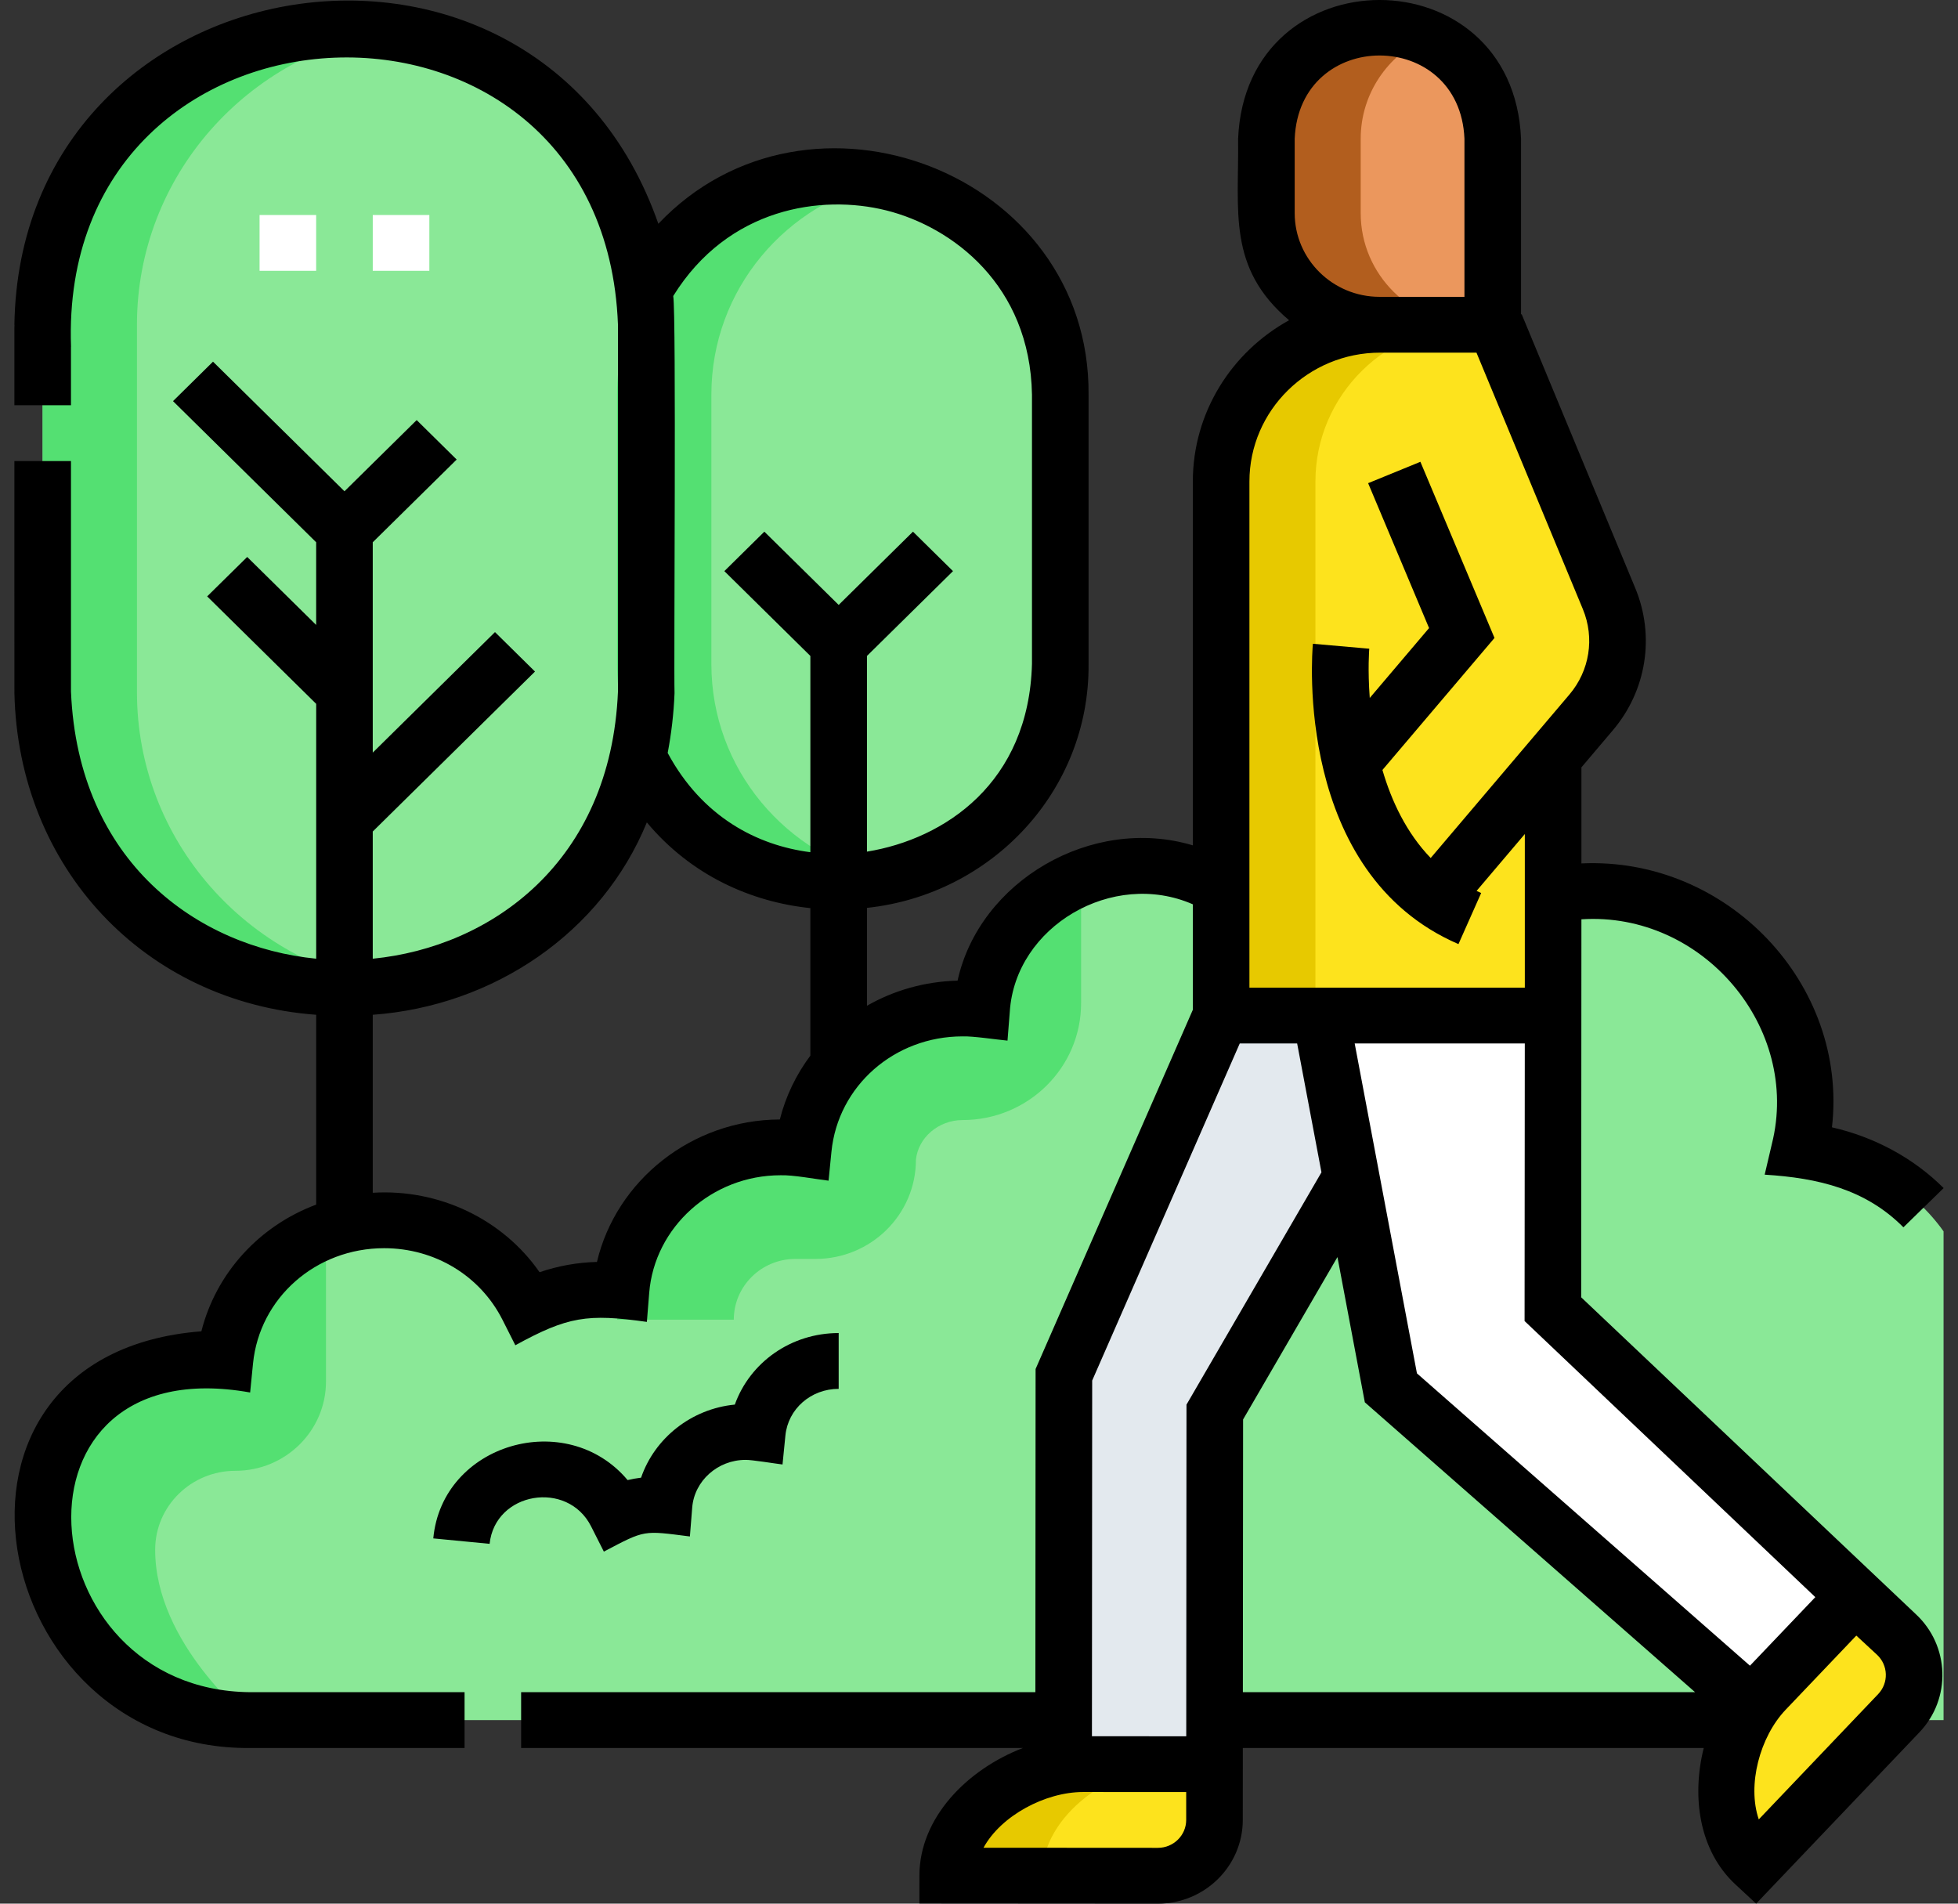 <svg xmlns="http://www.w3.org/2000/svg" width="72" height="70" viewBox="0 0 72 70" fill="none"><rect x="0" y="0" width="72" height="70" fill="#333333" stroke="none"/><path d="M66.166 42.297C66.3 41.729 66.374 41.138 66.374 40.531C66.374 36.243 62.849 32.768 58.5 32.768C58.077 32.768 57.663 32.802 57.258 32.865C56.307 32.224 55.153 31.847 53.908 31.847C52.777 31.847 51.72 32.158 50.823 32.697C49.926 32.159 48.869 31.847 47.737 31.847C46.687 31.847 45.702 32.116 44.849 32.585C43.995 32.116 43.01 31.847 41.96 31.847C38.865 31.847 36.329 34.172 36.095 37.124C35.865 37.098 35.632 37.083 35.395 37.083C32.338 37.083 29.827 39.35 29.538 42.249C29.264 42.211 28.984 42.19 28.699 42.19C25.604 42.19 23.068 44.515 22.834 47.467C22.604 47.441 22.371 47.426 22.134 47.426C21.151 47.426 20.225 47.661 19.41 48.076C18.452 46.178 16.446 44.872 14.125 44.872C11.068 44.872 8.556 47.139 8.268 50.038C7.994 50.001 7.714 49.98 7.429 49.98C4.179 49.98 1.544 52.542 1.544 55.703C1.544 59.871 4.971 63.25 9.198 63.25H71.469V45.279C70.415 43.787 68.556 42.54 66.166 42.297Z" fill="#8AE897"></path><path d="M54.892 11.941H50.73C48.432 11.941 46.568 10.104 46.568 7.838V5.102C46.568 2.836 48.432 0.999 50.73 0.999C53.029 0.999 54.892 2.836 54.892 5.102V11.941Z" fill="#EB975D"></path><path d="M58.508 26.198C59.498 25.031 59.752 23.42 59.168 22.013L54.991 11.941H50.755C47.522 11.941 44.903 14.523 44.903 17.71V37.345H57.111V27.845L58.508 26.198Z" fill="#FDE31D"></path><path d="M34.849 68.969L42.576 68.974C43.726 68.975 44.658 68.057 44.659 66.924L44.66 64.872L39.829 64.869C37.531 64.867 34.85 66.703 34.849 68.969Z" fill="#FDE31D"></path><path d="M69.822 62.998L64.531 68.55C62.856 66.999 63.332 63.816 64.906 62.164L68.214 58.693L69.731 60.098C70.568 60.873 70.609 62.172 69.822 62.998Z" fill="#FDE31D"></path><path d="M44.904 37.344L39.122 50.552L39.112 64.868L44.661 64.872L44.671 51.923L49.686 43.29L51.147 51.032L64.415 62.68L68.215 58.693L57.103 48.14L57.112 37.344H44.904Z" fill="white"></path><path d="M12.666 36.391C6.537 36.391 1.568 31.492 1.568 25.449V11.941C1.568 5.898 6.537 0.999 12.666 0.999C18.796 0.999 23.764 5.898 23.764 11.941V25.449C23.764 31.492 18.796 36.391 12.666 36.391Z" fill="#8AE897"></path><path d="M30.839 32.456C26.339 32.456 22.69 28.86 22.69 24.422V14.504C22.69 10.067 26.339 6.47 30.839 6.47C35.34 6.47 38.988 10.067 38.988 14.504V24.422C38.988 28.86 35.34 32.456 30.839 32.456Z" fill="#8AE897"></path><path d="M5.036 25.449V11.941C5.036 6.48 9.095 1.954 14.4 1.133C13.835 1.046 13.256 0.999 12.666 0.999C6.537 0.999 1.568 5.898 1.568 11.941V25.449C1.568 31.492 6.537 36.391 12.666 36.391C13.256 36.391 13.835 36.344 14.4 36.257C9.095 35.436 5.036 30.91 5.036 25.449Z" fill="#54E072"></path><path d="M26.159 24.422V14.504C26.159 10.654 28.906 7.438 32.573 6.654C32.014 6.535 31.434 6.47 30.839 6.47C26.339 6.47 22.69 10.067 22.69 14.504V24.423C22.69 28.86 26.339 32.456 30.839 32.456C31.434 32.456 32.014 32.392 32.573 32.272C28.906 31.488 26.159 28.273 26.159 24.422Z" fill="#54E072"></path><path d="M8.658 54.083C7.034 54.083 5.711 55.376 5.706 56.976C5.694 60.441 9.199 63.25 9.199 63.25C7.085 63.25 5.17 62.405 3.786 61.04C2.401 59.674 1.544 57.786 1.544 55.703C1.544 52.542 4.178 49.979 7.429 49.979C7.714 49.979 7.995 50 8.268 50.038C8.486 47.854 9.964 46.029 11.987 45.262V50.8C11.987 52.613 10.496 54.083 8.658 54.083Z" fill="#54E072"></path><path d="M26.983 48.527C26.983 47.293 27.997 46.293 29.248 46.293H29.984C32.025 46.293 33.68 44.662 33.68 42.649C33.762 41.829 34.515 41.186 35.395 41.186C37.803 41.186 39.754 39.262 39.754 36.888V32.263C37.733 33.059 36.27 34.916 36.095 37.124C35.865 37.098 35.632 37.083 35.395 37.083C32.338 37.083 29.826 39.35 29.538 42.249C29.264 42.211 28.984 42.19 28.699 42.19C25.604 42.19 23.068 44.515 22.834 47.467L22.69 48.527H26.983V48.527Z" fill="#54E072"></path><path d="M50.036 7.838V5.102C50.036 3.447 51.032 2.021 52.464 1.373C51.936 1.133 51.349 0.999 50.73 0.999C48.432 0.999 46.568 2.836 46.568 5.102V7.838C46.568 10.104 48.432 11.941 50.73 11.941H54.198C51.9 11.941 50.036 10.104 50.036 7.838Z" fill="#B25E1E"></path><path d="M54.223 11.941H50.755C47.522 11.941 44.903 14.523 44.903 17.71V37.345H48.371V17.71C48.371 14.523 50.99 11.941 54.223 11.941Z" fill="#E7C900"></path><path d="M38.317 68.969C38.318 66.734 40.926 64.919 43.203 64.871L39.829 64.869C37.531 64.867 34.85 66.703 34.849 68.969L42.576 68.974C42.592 68.974 42.608 68.972 42.623 68.972L38.317 68.969Z" fill="#E7C900"></path><path d="M49.686 43.29L44.671 51.923L44.661 64.872L39.112 64.868L39.122 50.552L44.904 37.344H48.564L49.686 43.29Z" fill="#E3E9EE"></path><path d="M9.545 7.906H11.626V9.958H9.545V7.906Z" fill="white"></path><path d="M13.707 7.906H15.788V9.958H13.707V7.906Z" fill="white"></path><path d="M58.144 47.704L58.152 33.804C62.613 33.513 66.227 37.793 65.156 42.063L64.891 43.194C66.864 43.316 68.606 43.732 69.993 45.13L71.472 43.687C70.366 42.585 68.936 41.812 67.365 41.453C67.969 36.191 63.52 31.5 58.152 31.749V28.217L59.306 26.856C60.548 25.394 60.864 23.389 60.132 21.625L55.955 11.553L55.932 11.562V5.102C55.646 -1.702 45.813 -1.7 45.528 5.102C45.561 7.766 45.124 9.847 47.402 11.776C45.293 12.939 43.863 15.162 43.863 17.709V31.085C40.141 29.971 36.012 32.406 35.212 36.06C33.999 36.09 32.862 36.422 31.88 36.983V33.384C36.485 32.892 40.065 29.064 40.029 24.422C40.029 24.422 40.029 14.504 40.029 14.504C40.086 6.339 29.728 2.404 24.209 8.229C19.716 -4.642 0.745 -1.599 0.529 11.944H0.533C0.53 11.984 0.529 12.025 0.529 12.068V14.902H2.61C2.61 14.902 2.61 13.63 2.61 12.753L2.612 12.753C2.123 -0.874 22.21 -1.7 22.724 11.941C22.724 11.941 22.724 25.427 22.724 25.427C22.463 31.712 18.049 34.825 13.707 35.253V30.576L19.673 24.694L18.202 23.243L13.707 27.675V19.94L16.793 16.898L15.322 15.447L12.667 18.065L7.833 13.299L6.362 14.75L11.626 19.94V22.98L9.09 20.48L7.618 21.93L11.627 25.882V35.253C7.284 34.825 2.87 31.711 2.61 25.427V16.953H0.529C0.531 17.003 0.526 25.445 0.53 25.488C0.672 31.908 5.308 36.848 11.627 37.315V44.295C9.55 45.071 7.954 46.79 7.405 48.954C-3.349 49.79 -0.489 64.375 9.199 64.276C9.199 64.276 17.083 64.276 17.083 64.276V62.224H9.199C0.979 62.154 -0.108 49.539 9.198 51.204L9.304 50.138C9.544 47.721 11.617 45.898 14.125 45.898C15.99 45.898 17.658 46.908 18.479 48.534L18.95 49.467C20.882 48.408 21.601 48.301 23.787 48.608L23.872 47.547C24.064 45.118 26.185 43.216 28.7 43.216C29.152 43.199 30.011 43.361 30.468 43.415L30.574 42.349C30.815 39.932 32.887 38.109 35.396 38.109C35.778 38.095 36.654 38.23 37.048 38.265L37.132 37.204C37.334 34.057 40.921 31.965 43.863 33.253V37.132L38.081 50.34L38.073 62.224H19.163V64.276H37.616C35.573 65.06 33.81 66.836 33.809 68.968L33.808 69.994C33.808 69.994 42.577 69.999 42.578 70C44.298 70 45.698 68.62 45.7 66.924L45.702 64.276H62.65C62.201 66.074 62.479 68.056 63.819 69.297L64.577 70L70.581 63.7C71.76 62.463 71.698 60.512 70.444 59.35L58.144 47.704ZM32.587 7.736C35.018 8.343 37.88 10.482 37.948 14.513V24.409C37.833 28.787 34.741 30.85 31.88 31.316V24.12L35.044 21.001L33.572 19.55L30.84 22.244L28.107 19.55L26.636 21.001L29.799 24.12V31.337C27.851 31.088 25.823 30.049 24.552 27.687C24.687 26.98 24.774 26.248 24.804 25.489C24.774 24.573 24.872 11.516 24.756 10.885C26.775 7.63 30.21 7.143 32.587 7.736ZM28.676 41.165C25.438 41.175 22.661 43.404 21.951 46.403C21.231 46.421 20.517 46.55 19.841 46.781C18.493 44.839 16.153 43.708 13.707 43.86V37.315C18.155 36.992 22.125 34.298 23.786 30.241C25.416 32.193 27.624 33.167 29.799 33.393V38.817C29.282 39.508 28.895 40.3 28.676 41.165ZM66.753 58.729L64.35 61.25L52.104 50.5L49.815 38.37H56.07L56.062 48.576L66.753 58.729ZM50.73 10.915C49.009 10.915 47.609 9.535 47.609 7.838V5.102C47.78 1.02 53.68 1.02 53.851 5.102V10.915H50.73ZM45.944 17.709C45.944 15.094 48.102 12.967 50.755 12.967H54.293L58.206 22.401C58.645 23.46 58.455 24.662 57.71 25.54L52.61 31.55C51.717 30.624 51.169 29.457 50.835 28.313L54.956 23.458L52.231 16.981L50.309 17.767L52.55 23.095L50.369 25.665C50.29 24.612 50.349 23.876 50.351 23.854C49.834 23.809 48.794 23.718 48.278 23.672C48.247 24.015 47.584 32.105 53.631 34.716L54.466 32.837C54.408 32.812 54.353 32.786 54.297 32.76L56.071 30.669V36.318H45.944V17.709ZM40.162 50.765L45.588 38.37H47.699L48.593 43.108L43.63 51.65L43.621 63.846L40.153 63.843L40.162 50.765ZM43.619 66.923C43.618 67.489 43.151 67.948 42.578 67.948C42.578 67.948 36.166 67.944 36.166 67.944C36.805 66.768 38.436 65.895 39.827 65.895C39.828 65.894 43.617 65.898 43.619 65.897L43.619 66.923ZM45.711 52.196L49.181 46.224L50.188 51.565L62.332 62.224H45.703L45.711 52.196ZM69.064 62.295L64.674 66.902C64.242 65.638 64.712 63.867 65.664 62.868L68.261 60.143L69.019 60.845C69.437 61.232 69.457 61.883 69.064 62.295Z" fill="black"></path><path d="M21.734 56.123L22.205 57.055C23.741 56.246 23.642 56.279 25.369 56.498L25.454 55.435C25.532 54.452 26.394 53.682 27.416 53.682C27.614 53.673 28.562 53.827 28.775 53.851L28.881 52.786C28.978 51.807 29.82 51.07 30.84 51.07V49.018C29.081 49.018 27.578 50.099 27.021 51.649C25.424 51.803 24.074 52.88 23.574 54.336C23.407 54.356 23.242 54.386 23.079 54.425C20.833 51.752 16.258 53.079 15.933 56.569L18.004 56.769C18.204 54.859 20.865 54.413 21.734 56.123Z" fill="black"></path></svg>